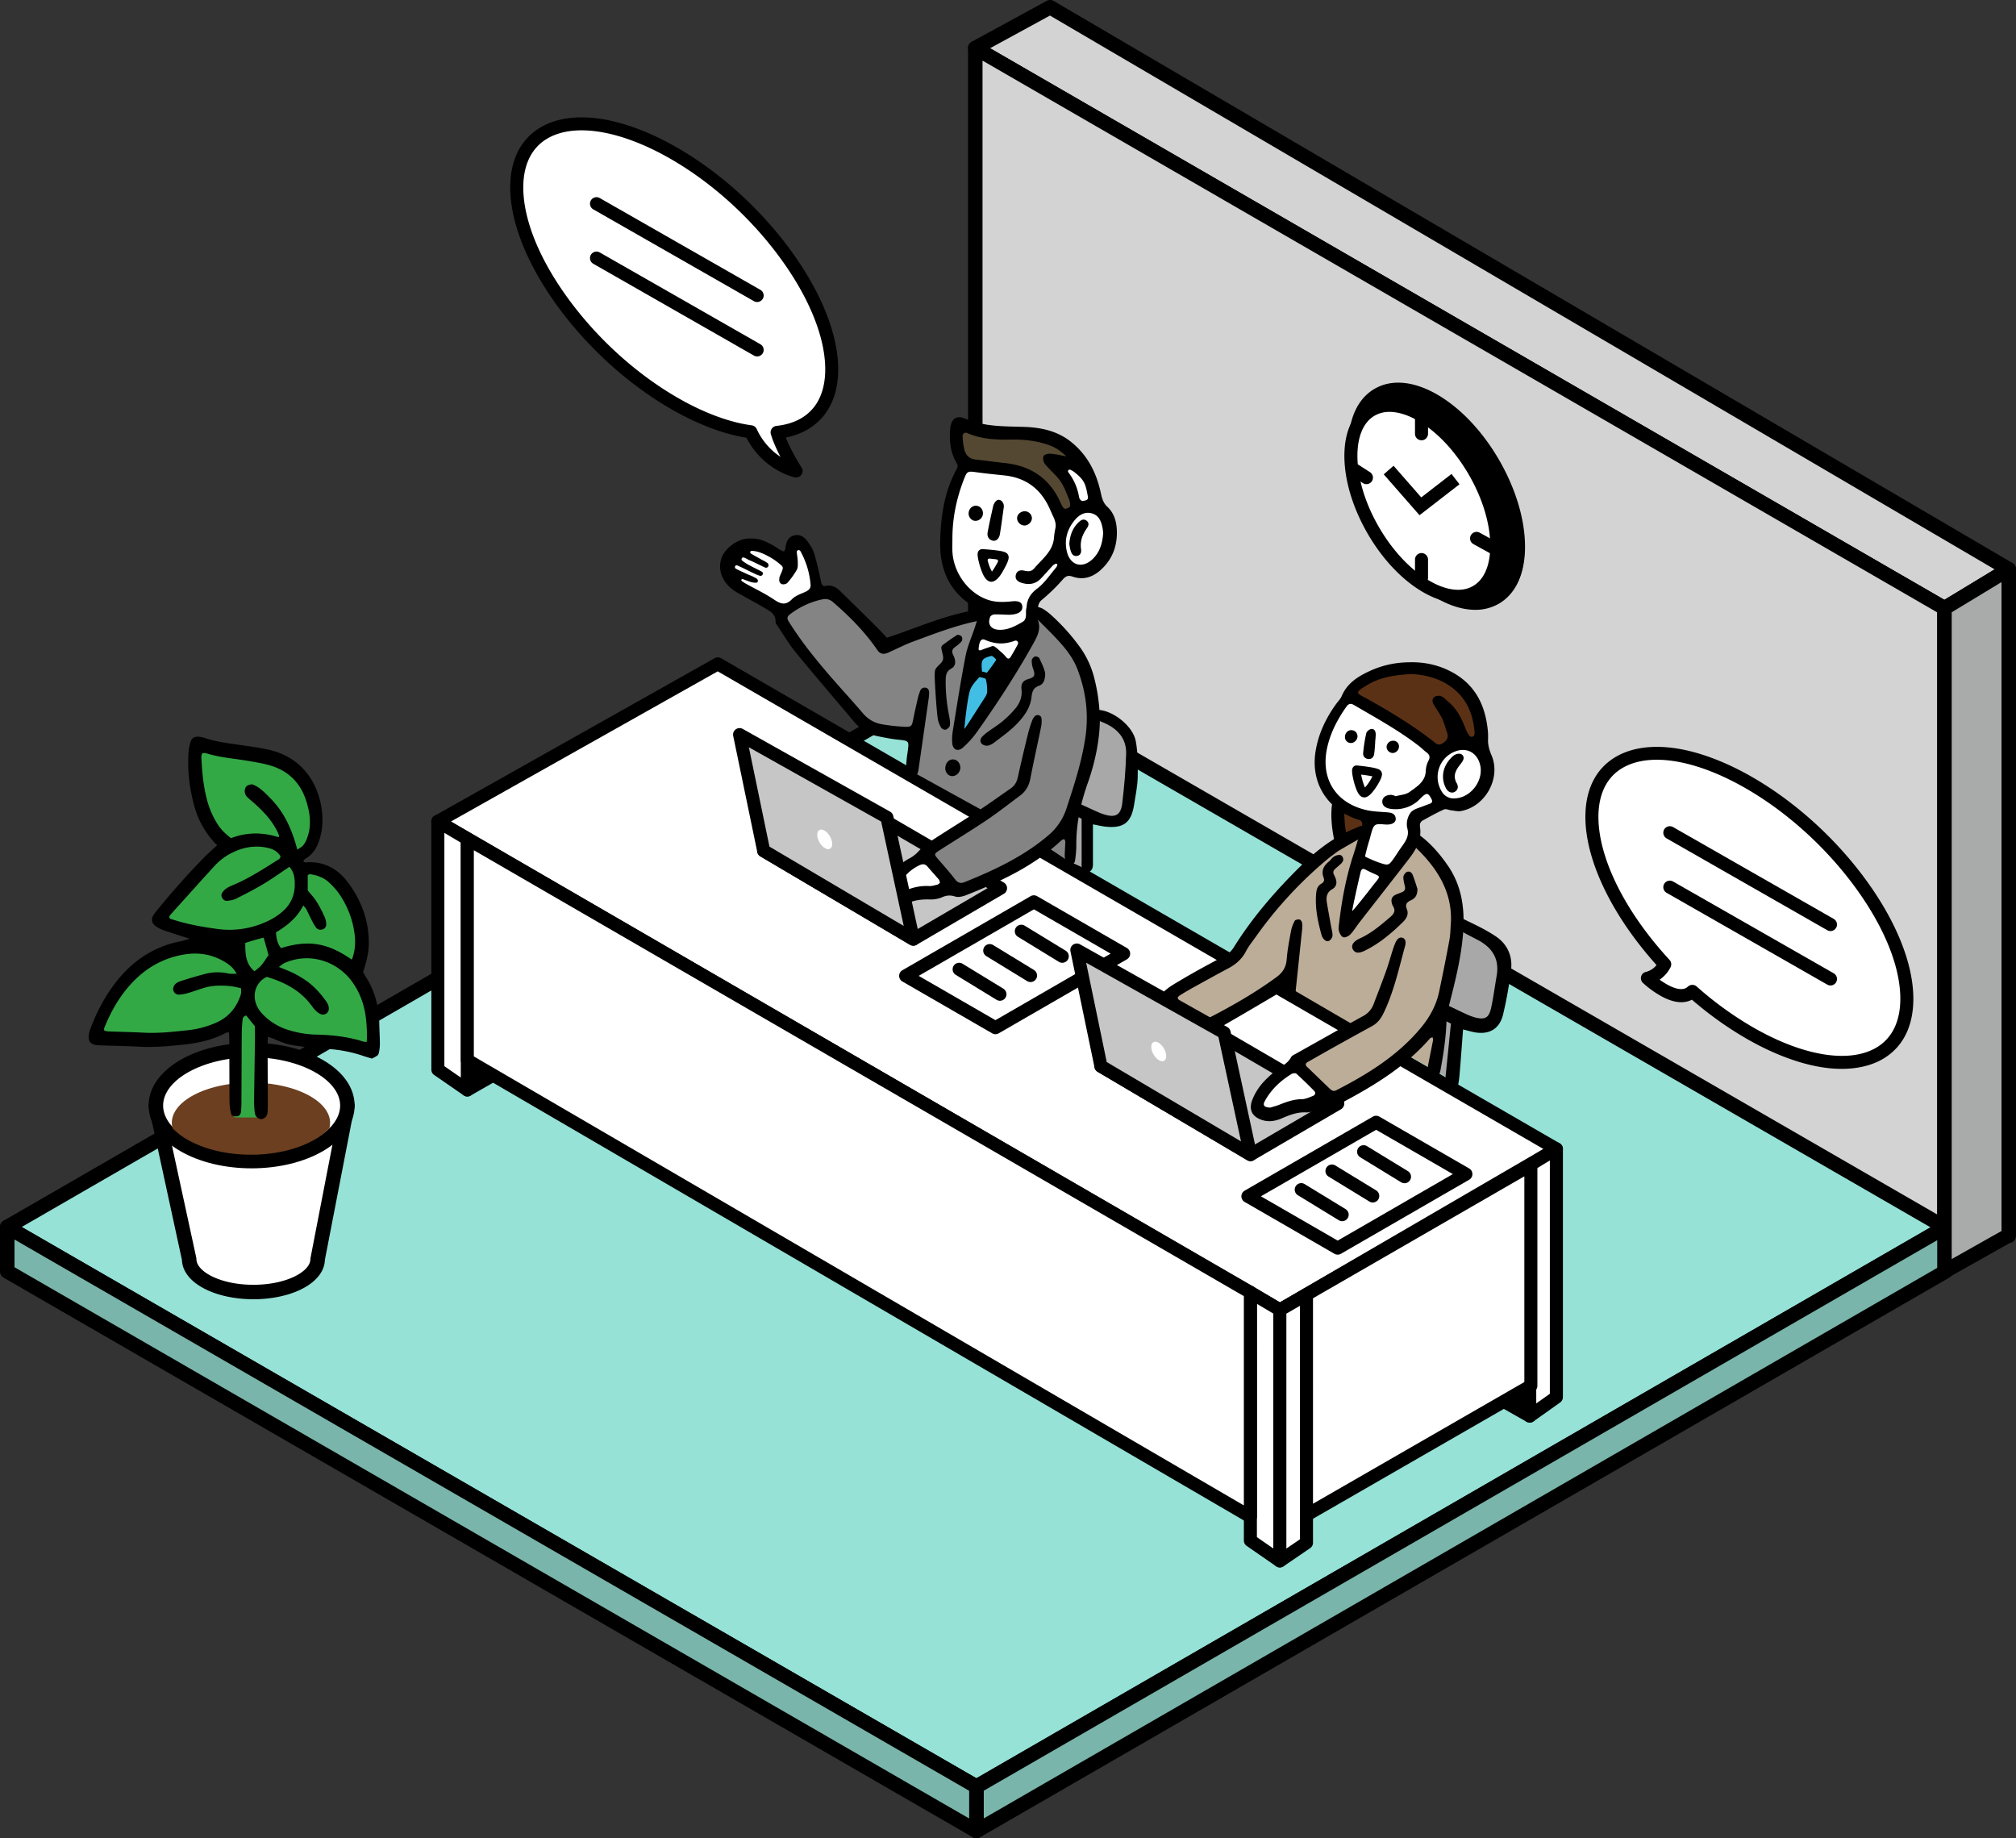 <svg xmlns="http://www.w3.org/2000/svg" viewBox="0 0 2784.47 2538.68"><rect x="0" y="0" width="2784.47" height="2538.68" fill="#333333" stroke="none"/><defs><style>.cls-1{fill:#96e2d7;}.cls-2{fill:#79b5ab;}.cls-3{fill:#fff;}.cls-4{fill:#6b3f20;}.cls-5{fill:#33a945;}.cls-6{fill:#d3d3d3;}.cls-7{fill:#a9aaaa;}.cls-8{fill:#c6c6c6;}.cls-9{fill:#a8a8a8;}.cls-10{fill:#5b3115;}.cls-11{fill:#bcad99;}.cls-12{fill:#848484;}.cls-13{fill:#544832;}.cls-14{fill:#42bee5;}</style></defs><g id="レイヤー_2" data-name="レイヤー 2"><g id="_2" data-name="2"><g id="地面"><polygon class="cls-1" points="1348.61 2467.34 10 1694.49 1348.59 921.65 2687.2 1694.5 1348.61 2467.34"/><path d="M1348.61,2477.34a10,10,0,0,1-5-1.34L5,1703.15a10,10,0,0,1,0-17.32L1343.59,913a10,10,0,0,1,10,0L2692.2,1685.84a10,10,0,0,1,0,17.32L1353.61,2476A10,10,0,0,1,1348.61,2477.34ZM30,1694.49l1318.61,761.3L2667.2,1694.5,1348.59,933.2Z"/><polygon class="cls-2" points="2687.2 1755.84 1348.61 2528.68 1348.61 2467.34 2687.2 1694.5 2687.2 1755.84"/><path d="M1348.61,2538.68a10,10,0,0,1-10-10v-61.34a10,10,0,0,1,5-8.66L2682.2,1685.84a10,10,0,0,1,15,8.66v61.34a10,10,0,0,1-5,8.66L1353.61,2537.34A10,10,0,0,1,1348.61,2538.68Zm10-65.57v38.25L2677.2,1750.07v-38.25ZM2687.2,1755.84h0Z"/><polygon class="cls-2" points="1348.61 2528.68 10.02 1755.84 10.02 1694.5 1348.61 2467.34 1348.61 2528.68"/><path d="M1348.61,2538.68a10,10,0,0,1-5-1.34L5,1764.5a10,10,0,0,1-5-8.66V1694.5a10,10,0,0,1,15-8.66l1338.59,772.84a10,10,0,0,1,5,8.66v61.34a10,10,0,0,1-10,10ZM20,1750.07l1318.59,761.29v-38.25L20,1711.82Z"/></g><g id="観葉植物"><path class="cls-3" d="M215.29,1526.81l46,212.08c0,25.07,39.72,45.39,88.72,45.39s88.72-20.32,88.72-45.39l41.08-212.08Z"/><path d="M350,1794.28c-25.25,0-49.15-5.11-67.29-14.39-19.78-10.12-30.88-24.23-31.41-39.83l-45.8-211.13a10,10,0,0,1,9.78-12.12H479.81a10,10,0,0,1,9.82,11.9l-40.91,211.22c-.47,15.66-11.59,29.82-31.42,40C399.16,1789.17,375.26,1794.28,350,1794.28ZM227.69,1536.81l43.37,200a10.12,10.12,0,0,1,.23,2.12c0,16.74,32.33,35.39,78.72,35.39s78.72-18.65,78.72-35.39a10.2,10.2,0,0,1,.19-1.9l38.77-200.18Z"/><ellipse class="cls-3" cx="347.55" cy="1526.81" rx="132.26" ry="76.7"/><path d="M347.55,1613.5c-37.06,0-72.06-8.46-98.54-23.81-28.2-16.35-43.72-38.68-43.72-62.88s15.52-46.54,43.72-62.89c26.48-15.35,61.48-23.81,98.54-23.81s72.06,8.46,98.54,23.81c28.19,16.35,43.72,38.68,43.72,62.89s-15.53,46.53-43.72,62.88C419.61,1605,384.61,1613.5,347.55,1613.5Zm0-153.39c-66.27,0-122.26,30.54-122.26,66.7s56,66.69,122.26,66.69,122.26-30.54,122.26-66.69S413.82,1460.11,347.55,1460.11Z"/><path class="cls-4" d="M346.59,1495.12c-60.35,0-109.27,24.88-109.27,55.57a29.06,29.06,0,0,0,1,7.42,89.26,89.26,0,0,0,20.23,15.57c23.36,13.55,54.64,21,88.07,21s64.7-7.46,88.06-21a89.26,89.26,0,0,0,20.23-15.57,29.07,29.07,0,0,0,1-7.42C455.86,1520,406.93,1495.12,346.59,1495.12Z"/><path class="cls-5" d="M410.62,1186.37c21.13-12.91,32.61-63,22.3-91.56s-47-41.09-89.22-52.83-69.26-16.43-69.26-16.43-8.22,65.74,3.52,91.56,32.87,51.65,32.87,51.65l-91.56,99.79,69.26,29.34s-62.22,7-92.74,35.22-48.13,61.05-59.87,97.44c75.13,11.74,142,0,142,0l45.79-22.31v135H359v-135s29.35,29.35,47,29.35,36.39-2.35,55.17,1.17S513.92,1454,513.92,1454s2.15-54.36-12.91-91.56-9.39-22.3-9.39-22.3,8.21-15.27,8.21-31.7-3.52-75.13-32.87-92.74-61-20-61-20Z"/><path d="M262,1296.45c-12.79-4.13-24.78-7.81-36.62-12a40.49,40.49,0,0,1-11-6c-5.07-3.85-5.71-9.36-2.28-14.9a56.44,56.44,0,0,1,4.18-5.59q30.78-38.11,65-73.16c5.84-6,12.15-11.46,18.57-17.48a119.58,119.58,0,0,1-23-31.82c-6.79-13.51-10.32-27.93-13.13-42.57a217.15,217.15,0,0,1-3.42-52.9,67.08,67.08,0,0,1,2.7-15c1.68-5.74,5.63-8.1,11.78-7.57a41.38,41.38,0,0,1,9.48,2.11c15.12,5.08,30.87,6.81,46.52,9.13,12.43,1.84,24.91,3.46,37.21,6,21.59,4.43,40.49,14.13,54.6,31.48a91.9,91.9,0,0,1,12.63,20,111.39,111.39,0,0,1,10.07,50.25,88.91,88.91,0,0,1-4.11,23.32c-3.44,11-9.14,20.36-19.54,26.24-1.09.62-1.82,1.89-2.7,2.82,1.43,3.12,4,2.13,6,2,23.48-1,41.71,9.4,55.31,27.42,19,25.19,29.5,53.69,29.13,85.71-.11,9-1.94,17.57-4.15,26.15-1,4-2.38,8-3.72,12.44,1.06,1.86,2.1,3.91,3.34,5.83,12.78,19.73,18.49,41.51,19,64.84.19,9.32.73,18.62.84,27.94a59.17,59.17,0,0,1-1.05,11.09c-.91,5.11-1.25,5.25-9.89,9.71-3.77-1.14-8.22-2.36-12.59-3.86-17.76-6.09-36-9-54.78-9.87-13.44-.6-26.84-2.59-40.2-4.45-9.73-1.35-18.88-4.94-27.81-9-2.42-1.12-5-1.86-8.31-3-.18,4.55-.47,8.21-.46,11.88.07,26.57.22,53.15.3,79.72,0,4.19,0,8.4-.35,12.57-.43,5.18-3.17,8.61-8.56,9.67-5.35-.59-8.4-3.79-9.06-9a112,112,0,0,1-1-15.3c.3-27.5.8-55,1.18-82.5.1-7,0-14,0-21.45l-11.86-14.8c-3.61.37-4.89,3.1-5.18,5.72a190,190,0,0,0-1.17,19.52c-.22,31.7-.27,63.4-.45,95.1a122.23,122.23,0,0,1-.65,12.55c-.32,2.93-2,5.63-4.93,6.16-2.42.44-5.12-.57-7.74-.94-2.9-8.25-3.16-16.14-3.19-24-.1-25.64-.13-51.28-.24-76.92,0-4.59-.27-9.18-.42-13.68-1.53-.12-2.54-.52-3.16-.19-17.95,9.61-37.35,14.31-57.38,16.51-20.84,2.29-41.71,4.25-62.76,3.15-17.68-.92-35.38-1.22-53.08-1.8-1.86-.06-3.73-.1-5.58-.29-9.55-1-13-5.41-11.53-15.07a39.7,39.7,0,0,1,2.21-8c9.51-25,21.94-48.37,39.15-69,22.58-27,50.75-44.85,85.64-51.5C253.72,1299,257.54,1297.69,262,1296.45Zm-22.92,69.85c.35-6.65,5.14-9.66,10.58-11.41,11.05-3.57,22.19-6.91,33.43-9.81a68.5,68.5,0,0,1,31.84-.76c3.51.76,7.25.43,11.87.64-3.82-8-9.68-12.43-16-16.32-18.36-11.23-38.11-14-59.11-10-26,4.88-48,17.08-66.54,35.79s-31.59,41.31-41.35,65.75c-.29.72.14,1.72.3,3.2a30.22,30.22,0,0,0,5.06,1c16.75.64,33.51.94,50.25,1.8,20.1,1,40-1.26,59.87-3.41a129.53,129.53,0,0,0,40.26-10.89c16.66-7.65,27.21-20.72,32.9-37.84.95-2.85.44-6.19.59-9.08-13.83-4.42-35.8-5.1-49-1.35-8,2.3-15.88,5.31-23.9,7.68a56.32,56.32,0,0,1-12.25,2.29C243.09,1373.86,240,1371.27,239.06,1366.3Zm171.57-192.91c3.5-2.4,5.58-3.39,7.1-4.94,4-4.09,6-9.3,7.65-14.7,4.92-16.31,2.51-32.14-2.58-48-8.21-25.56-25.36-41.79-50.93-49-8.91-2.52-18.14-4-27.28-5.61-20.12-3.56-40.65-4.79-60.3-11-1.54-.49-3.41.12-5.15.23-.47,2-1.11,3.31-1.05,4.62.88,20.48,2.72,40.84,8.1,60.72a118.09,118.09,0,0,0,14.64,33c4.83,7.53,11.2,13.41,18.19,18.81,22.11-8.5,43.91-8.19,65.65-1.36.39-.67.86-1.11.78-1.41a22.86,22.86,0,0,0-1.26-3.91c-7.43-16.5-19.44-29.38-32.73-41.23-3.12-2.79-6.39-5.42-9.43-8.29-3.26-3.07-4.77-6.91-3.72-11.38,1.14-4.88,4.86-6.42,10-6.79,10.41,3.76,18,12.06,25.8,20C392.9,1122.29,403.41,1145.9,410.63,1173.39Zm-10.91,23.7c-12.46,8.3-23.81,16.51-35.8,23.67-12.37,7.39-25.25,14-38.14,20.44-3.6,1.81-8,2.44-12.06,2.85-3.57.36-6.1-2-7.44-5.28-1.19-3,.09-5.46,1.9-7.71,3.65-4.55,8.88-6.76,14-8.91,21.62-9.06,41.15-21.78,60.86-34.21,1.83-1.16,4.27-2.06,4.21-5.61-3.55-5.91-9.18-9.41-16.32-11.14-16.05-3.89-31.46-2-46.41,4.62a83.4,83.4,0,0,0-28.3,20.13c-20.12,22-40,44.24-60,66.43-1.47,1.63-3.25,3.42-1.58,6.23,21.08,7.27,43.1,11.28,65.2,14.26a122.15,122.15,0,0,0,69.54-10.64,86.09,86.09,0,0,0,22.1-14.52,47.08,47.08,0,0,0,15.57-34.76C407.24,1214.29,406.8,1205.19,399.72,1197.09Zm-31.21,152c-17.2,7.8-22.91,30.2-8.83,48a70.86,70.86,0,0,0,9.82,9.85A83.51,83.51,0,0,0,400.18,1423a137.12,137.12,0,0,0,35.71,5.8c22.42.45,44.55,2.83,66,9.64a26.54,26.54,0,0,0,4.56.49c.79-8.67.25-17-.31-25.26-1.44-21.28-7.39-41-20.26-58.51-19.39-26.32-56.33-40.83-92.16-25.55-2.77,1.18-5.11,3.38-8.57,5.73,4.66,1.92,8.06,3.34,11.48,4.72A134,134,0,0,1,422.39,1354c11.29,7.77,20.2,17.81,28.12,28.85,2.23,3.11,3.72,6.4,3.63,10.32a8,8,0,0,1-10.69,7.53,18,18,0,0,1-5.87-3.57,47.28,47.28,0,0,1-6.47-7.3C415.46,1367.85,393,1356.49,368.51,1349.07Zm50.35-98.68c-8.63,17.18-22.39,28-37.68,37.2.43,8,1.69,15,6.9,21.78,16.63-5.2,33.43-8,50.81-5.17s32.31,11,47.05,21.06c5.6-14.34,5.32-28.43,2.74-42.08a125.7,125.7,0,0,0-21-49.83,98.69,98.69,0,0,0-13-14.45c-6.23-5.85-13.93-9.24-22.29-10.9-2.63-.52-5.54-1.37-7.38.79v20.86c1.59,1.94,2.68,3.44,3.94,4.79,8.72,9.34,14.23,20.65,19.5,32.07a28.94,28.94,0,0,1,2.13,9.39,7.19,7.19,0,0,1-4.95,7.59c-3.37.92-6.73.56-8.92-2.29a62.86,62.86,0,0,1-5.74-9.49c-2.78-5.37-5.25-10.9-8-16.27C422.14,1253.91,420.75,1252.69,418.86,1250.39Zm-48,68.59-6.72-24.11c-8.66,2.17-16.93,4.57-25.35,7.33,0,14.6,0,28.45,12.7,39.16,3.36-2.89,6.85-5.23,9.45-8.32C364.53,1328.81,367.41,1324,370.89,1319Z"/></g><g id="壁"><polygon class="cls-6" points="2685.67 839.95 1347.06 66.35 1450.39 10 2774.47 786.12 2685.67 839.95"/><path d="M2685.67,850a10.05,10.05,0,0,1-5-1.34L1342.06,75a10,10,0,0,1,.21-17.44L1445.6,1.22a10,10,0,0,1,9.84.15L2779.52,777.49a10,10,0,0,1,.13,17.18l-88.79,53.83A10.08,10.08,0,0,1,2685.67,850ZM1367.49,66.6,2685.55,828.33l69.39-42.07L1450.21,21.49Z"/><polyline class="cls-6" points="1347.06 66.35 2685.67 839.95 2685.67 1694.56 1347.06 921.71 1347.06 66.35"/><path d="M2685.67,1704.56a10.05,10.05,0,0,1-5-1.34L1342.06,930.37a10,10,0,0,1-5-8.66V66.35a10,10,0,0,1,15-8.66l1338.61,773.6a10,10,0,0,1,5,8.66v854.61a10,10,0,0,1-10,10ZM1357.06,915.94l1318.61,761.29V845.72l-1318.61-762Z"/><polygon class="cls-7" points="2772.99 1706.69 2685.67 1755.9 2685.67 839.95 2774.47 786.12 2774.47 1706.69 2772.99 1706.69"/><path d="M2685.67,1765.9a10,10,0,0,1-10-10V840a10,10,0,0,1,4.82-8.55l88.79-53.83a10,10,0,0,1,15.19,8.55v920.57a10,10,0,0,1-8.7,9.92l-85.19,48A10,10,0,0,1,2685.67,1765.9Zm10-920.32v893.21l68.8-38.77V803.87Z"/></g><g id="時計"><ellipse cx="1984.38" cy="685.33" rx="90.67" ry="162.41" transform="matrix(0.87, -0.5, 0.5, 0.87, -76.81, 1084.01)"/><path d="M2037.53,842.19c-17.22,0-36.24-5.91-55.86-17.62-31.47-18.78-61.16-50.53-83.6-89.41s-35.1-80.47-35.63-117.11c-.56-38.53,12.31-67.36,36.23-81.17s55.33-10.55,88.42,9.2c31.47,18.78,61.16,50.53,83.6,89.41s35.1,80.47,35.63,117.11c.56,38.53-12.31,67.36-36.23,81.18A64.31,64.31,0,0,1,2037.53,842.19ZM1931.3,546.47a46.57,46.57,0,0,0-23.63,6c-18,10.4-27.69,33.6-27.23,65.32.48,33.62,12.28,72.11,33.22,108.37s48.36,65.72,77.23,83c27.25,16.26,52.17,19.48,70.2,9.08s27.69-33.61,27.23-65.33c-.48-33.62-12.28-72.1-33.22-108.37s-48.36-65.72-77.23-83C1961.11,551.54,1945.23,546.47,1931.3,546.47Z"/><ellipse class="cls-3" cx="1966.57" cy="691.67" rx="80.86" ry="144.85" transform="translate(-82.37 1075.95) rotate(-30)"/><path d="M2014,832.55c-15.54,0-32.67-5.32-50.33-15.86-28.2-16.83-54.8-45.27-74.9-80.09s-31.43-72.07-31.91-104.91c-.5-34.74,11.15-60.75,32.81-73.25s50-9.59,79.84,8.22c28.2,16.83,54.8,45.27,74.9,80.08s31.43,72.08,31.91,104.92c.5,34.73-11.15,60.75-32.8,73.25A58.24,58.24,0,0,1,2014,832.55Zm-94.75-263.74a40.53,40.53,0,0,0-20.58,5.22c-15.76,9.09-24.21,29.48-23.81,57.4.43,29.82,10.91,64,29.5,96.17s42.93,58.35,68.54,73.63c24,14.32,45.86,17.19,61.62,8.09s24.2-29.48,23.8-57.4c-.43-29.82-10.91-64-29.5-96.18s-42.93-58.34-68.54-73.63C1945.47,573.29,1931.48,568.81,1919.23,568.81Z"/><path d="M1963.37,608.05a9,9,0,0,1-9-9V574a9,9,0,0,1,18,0v25A9,9,0,0,1,1963.37,608.05Z"/><path d="M1963.37,806.84a9,9,0,0,1-9-9V772.79a9,9,0,0,1,18,0v25.05A9,9,0,0,1,1963.37,806.84Z"/><path d="M2061.35,764.64a9,9,0,0,1-4.34-1.13l-21.93-12.09a9,9,0,0,1,8.7-15.76l21.93,12.09a9,9,0,0,1-4.36,16.89Z"/><path d="M1887.29,668.62a9.06,9.06,0,0,1-4.86-1.43l-16.28-10.48a9,9,0,1,1,9.74-15.14l16.28,10.48a9,9,0,0,1-4.88,16.57Z"/><polygon points="1960.61 711.53 1911.2 655.07 1924.75 643.22 1962.99 686.92 2004.81 654.55 2015.83 668.78 1960.61 711.53"/></g><g id="机"><polygon class="cls-3" points="604.76 1134.36 991.37 916.79 2149.63 1586.71 1767.71 1808.97 604.76 1134.36"/><path d="M1767.71,1818a9,9,0,0,1-4.51-1.22l-1163-674.61a9,9,0,0,1,.1-15.62L987,909a9,9,0,0,1,8.92,0l1158.26,669.92a9,9,0,0,1,0,15.57l-381.91,222.26A9,9,0,0,1,1767.71,1818ZM622.9,1134.48l1144.81,664.08,364-211.83L991.3,927.15Z"/><polygon points="645.45 1505.27 682.24 1484.18 682.24 1437.23 644.67 1451.32 645.45 1505.27"/><path d="M645.45,1514.27a9,9,0,0,1-9-8.87l-.78-54a9,9,0,0,1,5.84-8.56l37.57-14.09a9,9,0,0,1,12.16,8.43v47a9,9,0,0,1-4.53,7.81l-36.78,21.09A9,9,0,0,1,645.45,1514.27Zm8.31-56.75.47,32.35,19-10.9v-28.75Z"/><polygon points="2112.84 1955.62 2072.15 1932.62 2072.15 1880.97 2114.41 1883.32 2112.84 1955.62"/><path d="M2112.84,1964.62a9,9,0,0,1-4.42-1.16l-40.7-23a9,9,0,0,1-4.57-7.84V1881a9,9,0,0,1,9.5-9l42.26,2.35a9,9,0,0,1,8.5,9.18l-1.57,72.3a9,9,0,0,1-9,8.81Zm-31.69-37.25,23,13,1-48.56-24.07-1.34Z"/><polygon class="cls-3" points="1727.02 2127.53 1727.02 1784.75 1767.71 1808.97 1767.71 2155.66 1727.02 2127.53"/><path d="M1767.72,2164.66a9,9,0,0,1-5.12-1.59l-40.7-28.13a9,9,0,0,1-3.88-7.41V1784.75a9,9,0,0,1,13.6-7.74l40.7,24.22a9,9,0,0,1,4.39,7.74v346.69a9,9,0,0,1-9,9Zm-31.7-41.85,22.69,15.69V1814.09L1736,1800.58Z"/><polygon class="cls-3" points="1767.71 1808.97 1767.71 2155.66 1804.5 2130.53 1804.5 1787.75 1767.71 1808.97"/><path d="M1767.71,2164.66a9,9,0,0,1-9-9V1809a9,9,0,0,1,4.51-7.8L1800,1780a9,9,0,0,1,13.5,7.8v342.78a9,9,0,0,1-3.93,7.43l-36.78,25.13A8.93,8.93,0,0,1,1767.71,2164.66Zm9-350.49v324.44l18.79-12.83V1803.33Z"/><polygon class="cls-3" points="2112.84 1608.92 2112.84 1955.62 2149.63 1929.49 2149.63 1586.71 2112.84 1608.92"/><path d="M2112.84,1964.62a9,9,0,0,1-9-9v-346.7a9,9,0,0,1,4.35-7.7L2145,1579a9,9,0,0,1,13.66,7.71v342.78a9,9,0,0,1-3.79,7.34L2118.06,1963A9,9,0,0,1,2112.84,1964.62Zm9-350.62v324.19l18.79-13.35V1602.66Z"/><polygon class="cls-3" points="604.76 1477.14 604.76 1134.36 645.45 1158.58 645.45 1505.27 604.76 1477.14"/><path d="M645.45,1514.27a9,9,0,0,1-5.11-1.59l-40.7-28.13a9,9,0,0,1-3.88-7.41V1134.36a9,9,0,0,1,13.6-7.73l40.7,24.21a9,9,0,0,1,4.39,7.74v346.69a9,9,0,0,1-9,9Zm-31.69-41.85,22.69,15.69V1163.69l-22.69-13.5Z"/><polygon class="cls-3" points="1804.5 1787.75 1804.5 2092.27 2114.41 1913.84 2114.41 1608.92 1804.5 1787.75"/><path d="M1804.5,2101.27a9,9,0,0,1-9-9V1787.75a9,9,0,0,1,4.5-7.79l309.91-178.83a9,9,0,0,1,13.5,7.79v304.92a9,9,0,0,1-4.51,7.8L1809,2100.07A9,9,0,0,1,1804.5,2101.27Zm9-308.32V2076.7l291.91-168.07V1624.51Z"/><polygon class="cls-3" points="645.45 1158.58 645.45 1464.1 1727.02 2094.62 1727.02 1784.75 645.45 1158.58"/><path d="M1727,2103.62a9,9,0,0,1-4.53-1.22L640.92,1471.87a9,9,0,0,1-4.47-7.77V1158.58a9,9,0,0,1,13.51-7.79L1731.53,1777a9,9,0,0,1,4.49,7.79v309.87a9,9,0,0,1-9,9ZM654.45,1458.93,1718,2079v-289L654.45,1174.19Z"/></g><g id="書類"><polygon class="cls-3" points="1847.59 1723.7 1723.63 1652.13 1900.71 1549.89 2024.67 1621.46 1847.59 1723.7"/><path d="M1847.59,1732.7a8.91,8.91,0,0,1-4.5-1.21l-124-71.57a9,9,0,0,1,0-15.58l177.08-102.24a9,9,0,0,1,9,0l124,71.56a9,9,0,0,1,0,15.59l-177.08,102.24A9,9,0,0,1,1847.59,1732.7Zm-106-80.57,106,61.17,159.08-91.84-106-61.18Z"/><line class="cls-3" x1="1797.45" y1="1643.05" x2="1853.8" y2="1677.49"/><path d="M1853.79,1686.49a9,9,0,0,1-4.68-1.32l-56.35-34.44a9,9,0,1,1,9.39-15.35l56.34,34.43a9,9,0,0,1-4.7,16.68Z"/><line class="cls-3" x1="1839.71" y1="1617.23" x2="1896.06" y2="1651.66"/><path d="M1896.05,1660.66a8.88,8.88,0,0,1-4.68-1.32L1835,1624.91a9,9,0,1,1,9.39-15.36l56.35,34.43a9,9,0,0,1-4.71,16.68Z"/><line class="cls-3" x1="1883.54" y1="1590.62" x2="1939.89" y2="1625.05"/><path d="M1939.88,1634.06a9,9,0,0,1-4.69-1.33l-56.34-34.43a9,9,0,1,1,9.38-15.36l56.35,34.44a9,9,0,0,1-4.7,16.68Z"/></g><g id="書類-2" data-name="書類"><polygon class="cls-3" points="1374.89 1419.26 1250.93 1347.69 1428.02 1245.46 1551.97 1317.02 1374.89 1419.26"/><path d="M1374.89,1428.26a9,9,0,0,1-4.5-1.2l-124-71.57a9,9,0,0,1,0-15.59l177.08-102.24a9,9,0,0,1,9,0l124,71.57a9,9,0,0,1,0,15.59l-177.08,102.24A9,9,0,0,1,1374.89,1428.26Zm-106-80.57,106,61.18L1534,1317l-106-61.17Z"/><line class="cls-3" x1="1324.76" y1="1338.62" x2="1381.11" y2="1373.05"/><path d="M1381.1,1382.06a9,9,0,0,1-4.69-1.33l-56.35-34.43a9,9,0,0,1,9.39-15.36l56.35,34.44a9,9,0,0,1-4.7,16.68Z"/><line class="cls-3" x1="1367.02" y1="1312.79" x2="1423.37" y2="1347.23"/><path d="M1423.36,1356.23a9,9,0,0,1-4.69-1.32l-56.35-34.44a9,9,0,0,1,9.39-15.36l56.35,34.44a9,9,0,0,1-4.7,16.68Z"/><line class="cls-3" x1="1410.84" y1="1286.19" x2="1467.19" y2="1320.62"/><path d="M1467.18,1329.62a8.88,8.88,0,0,1-4.68-1.32l-56.35-34.44a9,9,0,1,1,9.39-15.35l56.35,34.43a9,9,0,0,1-4.71,16.68Z"/></g><g id="PC"><polygon class="cls-8" points="1381.9 1226.6 1261.38 1297.04 1054.77 1174.95 1172.16 1104.52 1381.9 1226.6"/><path d="M1261.38,1306a9,9,0,0,1-4.58-1.25L1050.19,1182.7a9,9,0,0,1,0-15.47l117.39-70.43a9,9,0,0,1,9.16-.06l209.74,122.08a9,9,0,0,1,0,15.55l-120.52,70.44A9,9,0,0,1,1261.38,1306Zm-189-131.15,189,111.71,102.64-60L1172.23,1115Z"/></g><g id="PC-2" data-name="PC"><polygon class="cls-8" points="1847.74 1524.1 1727.21 1594.53 1520.61 1472.45 1638 1402.01 1847.74 1524.1"/><path d="M1727.21,1603.53a8.91,8.91,0,0,1-4.57-1.25L1516,1480.19a9,9,0,0,1-.06-15.46l117.4-70.44a9,9,0,0,1,9.15-.06l209.74,122.09a9,9,0,0,1,0,15.55l-120.52,70.43A9,9,0,0,1,1727.21,1603.53Zm-189-131.14,189,111.7,102.63-60-191.8-111.65Z"/></g><g id="女性"><path class="cls-9" d="M2012.07,1276.09s54.79,21.91,63.39,38.35-2.34,91.56-14.86,99.39-73.57-14.09-73.57-14.09Z"/><path class="cls-9" d="M1980.19,1477.53l9.85-71.08a13.79,13.79,0,0,1,15-5.93c10.17,2.35,9.39,20.35,9.39,20.35l-7.62,71.53Z"/><path d="M2020.77,1421.7c-1.73,22.58-3.22,43.34-5,64.07a133.6,133.6,0,0,1-2.89,17.65c-1.12,5-4.68,7.66-9.84,7.19-5.32-.48-7.93-4.1-7.91-9.13,0-4.44.88-8.88,1.33-13.33,2.51-24.67,5-49.34,7.55-74.54-5.84-2.88-8.83-4.34-14-7.16-8-4.37-10.61-9.68-8.08-15.29,2.6-5.77,8-6.93,16.68-3.1,9.08,4,15.6,7.52,24.66,11.6a87.43,87.43,0,0,0,13.86,5.41c14,3.61,19.38.72,22.45-13.41,3.15-14.55,5-29.36,7.59-44,4.07-23.5-6.19-39.24-26.52-49.79-10.58-5.49-17.17-8.94-27.62-14.67-5-2.75-12.71-4.71-9-12.48,3.34-7,10.85-4.77,15.9-2.25,16.85,8.39,30.18,14.16,45.82,24.51,16,10.59,23.68,27.24,21.29,46.5a552,552,0,0,1-11,61.5c-4.85,20.12-19.1,28.22-39.37,24.64C2031.88,1424.73,2027.18,1423.28,2020.77,1421.7Z"/><path class="cls-10" d="M1854.77,1095.57c-16.63,22,.21,91.25,13.56,106.7a11.81,11.81,0,0,0,2.61,2.34c13.57,8.35,24.52-88.17,24.52-88.17Z"/><path d="M1872.62,1214.13a12.15,12.15,0,0,1-6.39-1.85,20.36,20.36,0,0,1-4.71-4.12c-9.1-10.54-16.64-35.34-20.08-55.25-2.87-16.6-5.89-46.84,6.15-62.77a9,9,0,0,1,11.29-2.58l40.69,20.87a9,9,0,0,1,4.84,9c-.1.86-2.42,21.15-6.28,42.55-7.87,43.55-14.56,50.13-20.21,52.88A12.12,12.12,0,0,1,1872.62,1214.13Zm3.13-17.12h0Zm-16.93-89.25c-2.73,9.42-2.67,24.57.36,42.09s8.31,33.21,12.8,41.65c2.14-5.69,5.29-16.67,8.94-37.57,2.26-12.89,3.94-25.25,4.85-32.35Z"/><path class="cls-3" d="M1615.29,1384.09s-50.09,30.52-34.43,49.3,62.6-11.73,62.6-11.73Z"/><path class="cls-3" d="M1789,1473.31c-11.74-.79-58.7,44.61-48.52,57.13s36-2.35,43.82-2.35,46.18-12.52,46.18-12.52Z"/><path class="cls-11" d="M2012.07,1240.09c-10.17-26.61-59.47-79.83-59.47-79.83s-76.7,118.18-89.22,113.48,17.22-123.65,17.22-123.65-53.22,22.7-101,72.78-65.74,88.44-74.35,96.26-90,52.44-90,52.44,32.09,51.65,39.13,52.43,126-69.65,126-69.65l9.13,14.5,81.08,47.25s-80.82,40.77-80.82,49.38,49.31,54,54,53.22c4.49-.75,79.57-46.43,99.31-62.14l37.07,21,5.24-72.58c4.59-7.69,8.07-15,9.43-20.86C1999.55,1363.74,2022.25,1266.7,2012.07,1240.09Z"/><path d="M2004,1274c1.8-39.93-16.44-70.89-43.17-98.17a127.16,127.16,0,0,1-10.13-10.92c-2.6-3.36-3.28-7.39.17-10.83s7.33-2.58,10.78,0c15.24,11.53,27.49,25.9,38.24,41.53,19.61,28.53,23.53,60.71,20.82,94.19-2.78,34.35-11.39,67.58-19.87,100.83-1.34,5.24-2.71,10.63-2.84,16-.55,24-4,47.54-8.38,71a34,34,0,0,1-4.09,10.94,6.8,6.8,0,0,1-9.18,2.62c-2.3-1.23-4.87-4.13-5.14-6.52-.47-4.32.41-8.86,1.22-13.22,2.19-11.72,4.68-23.39,6.91-35.11.23-1.22-.53-2.64-.84-4-1.26.68-2.87,1.07-3.75,2.08-32.67,37.37-73.88,63.11-117.07,86.17-3,1.63-6.5,3.92-9.6,3.69-12.5-.92-22.9,4.39-33.52,9.6a21.26,21.26,0,0,1-10.07,2.38c-12.4-.75-23.34,3.56-34.38,8.3-9.35,4-19.09,5.42-29,1.47-11.49-4.56-15.92-13-12.23-24.86a65.83,65.83,0,0,1,6.26-13.43c6.87-11.8,16.81-20.89,27.26-29.37,7.2-5.85,16.21-9.46,20.86-18.43,1.2-2.32,4.64-3.6,7.23-5.06,15.13-8.56,30.31-17,45.48-25.54,15.6-8.74,31.13-17.62,46.84-26.17a30.59,30.59,0,0,0,14.38-16.46c5.89-15.28,11.8-30.56,17.33-46,3.35-9.35,6-19,9-28.43a99.7,99.7,0,0,1,3.57-9.8c2.71-6.17,5.79-8.45,9.63-7.51s5.77,5,4,11.32c-8.68,31.6-15.57,63.79-30.1,93.53-3.6,7.35-8.36,13.37-15.7,17.37q-27.48,15-54.79,30.27c-11.28,6.28-22.47,12.73-33.71,19.08-3.38,1.91-3.94,4.12-1,6.93q15.6,15,31.16,30c2.7,2.62,5.31,4.15,9.2,2.15,43.16-22.17,84.06-47.41,115.81-85.08,12.69-15,22.15-31.86,26.19-51.29,5-23.82,9.81-47.68,14.23-71.61C2003.38,1290,2003.32,1281.91,2004,1274Zm-249.45,255.6c2.84-.89,8.12-2.21,13.13-4.21,9.71-3.87,19.34-7.26,30.1-7.38,5.21,0,10.49-2.53,15.54-4.44,3.4-1.29,4.33-4.44,1.71-7.1-8-8.14-16.13-16.11-24.58-23.75-1.16-1-4.84-.62-6.55.43-15.46,9.51-28.39,21.63-37.1,37.78C1743.87,1526.26,1745.91,1529.39,1754.5,1529.59Z"/><path d="M1833.18,1186.76a564.88,564.88,0,0,0-98.85,107.17c-4.62,6.48-9.74,12.74-13.38,19.75-5.52,10.65-13.75,17.91-24.09,23.43-15.35,8.19-30.57,16.61-45.79,25-7,3.85-13.87,7.78-20.59,12-4.69,2.95-4.69,4.35-1.5,8q10.27,11.76,20.42,23.64c5.8,6.82,6.18,7.27,13.58,3.48,34.56-17.67,68.37-36.57,99.78-59.57,8.62-6.31,13.48-13.45,14.35-24.4,1.06-13.34,3.65-26.59,6.08-39.79a48,48,0,0,1,5.08-13.79c.78-1.44,4.31-2.13,6.43-1.87,1.38.16,3.2,2.48,3.56,4.12a28.5,28.5,0,0,1,.27,8.85c-2.94,28.68-6,57.35-9,86-.44,4.22-1.7,7.88-6.13,9.26-3.72,1.16-7.36.15-9-3.33-2.82-6-5.76-4.66-10.39-1.91q-44.88,26.63-90.12,52.6c-7.24,4.14-14.78,8.15-23.89,7.14-2.59-.28-5.74,1.35-8.11,2.89-6.9,4.5-14.52,6.22-22.52,7.14s-15.75,2.2-23.64,3.18c-9.15,1.14-18.63,1.1-24.66-6.79-6.6-8.63-2.85-18,1.12-26.81.61-1.36,1.45-2.61,2.18-3.91,6.41-11.49,19-18.1,25.29-28.76,7.23-12.2,18.17-18.13,29-24.61,20.45-12.27,41.51-23.53,62.56-34.77a32.11,32.11,0,0,0,12.85-11.82c25.94-41.62,57.92-78.33,92.75-112.61,17.77-17.49,37.16-33.08,59.4-44.7,6.15-3.21,12.58-5.89,19-8.6,2.25-1,5-2.09,7.14-1.62,2.62.56,6.11,2.26,7,4.37s-.55,5.92-2.28,7.72c-2.3,2.38-5.9,3.51-8.91,5.23-9.91,5.67-19.9,11.24-29.65,17.17-2.33,1.41-7,5.11-7,5.11S1836.1,1184.32,1833.18,1186.76ZM1589.7,1429c11.81-1.88,24.45-3.82,37-6a9.27,9.27,0,0,0,5.1-2.72c1-1.19,2-4.08,1.28-4.92-5.46-6.9-11.12-13.68-17.2-20-1.1-1.15-4.81-1-6.63-.06-12,6-19.73,16-24.82,28.15C1583.11,1426.67,1585.05,1428.87,1589.7,1429Z"/><path d="M1957.75,1227.64c.06,9.2-3.55,13.14-8.79,15.55-5.69,2.63-8.63,5.58-5.79,12.52,2.74,6.7-.41,12.66-5.27,17.45-15.58,15.37-32.21,29.4-51.94,39.3-8.93,4.49-14,4.12-17.2-1s-.35-11,9.45-15.47c16.07-7.32,29.13-18.54,42.32-29.86,5.53-4.74,7.18-9,3.19-15.19a14.08,14.08,0,0,1-1.46-4.19c-1.25-5,.57-8.79,5.16-11,3.11-1.5,6.46-2.49,9.61-3.93s4.2-3.9,3.49-7.29c-.9-4.34-2.31-8.72-2.24-13.07,0-2.39,2.1-5.61,4.21-6.91,3.55-2.18,7.19,0,8.54,3.38C1954,1215.21,1956.15,1222.82,1957.75,1227.64Z"/><path d="M1839.08,1186a14.59,14.59,0,0,1,10.08-5.25,4.92,4.92,0,0,1,5.41,3.17c2.35,5.08-1.56,8.24-5,11.22q-2.82,2.43-5.59,4.91c-2.54,2.26-3.09,4.87-1.51,8a45.45,45.45,0,0,1,2.41,5.44c2.1,5.92.68,11.33-4.59,14.33-8,4.55-8.88,11.3-7.58,19.1,1.8,10.74,3.81,21.45,5.72,32.17.78,4.37,2.19,8.78,2,13.13-.08,2.4-2.24,5.65-4.4,6.87-3.61,2-6.66-.61-8.8-3.68a13.45,13.45,0,0,1-1.89-4c-5-18.17-9-36.49-7.63-55.56.44-6.13,1.28-12,7.23-15.39,3.56-2,4.7-4.55,3.17-8.58-3.54-9.29.1-16.21,7.38-22.13A30.41,30.41,0,0,0,1839.08,1186Z"/><path class="cls-3" d="M1985.46,928.61c-51.09-11.94-102.52,1.57-119.73,26.61s-44.61,59.48-41.48,97,25.82,68.09,62.61,73.57a142.86,142.86,0,0,1-.79,24.26c-1.56,14.87-29,119.74-25,124.43s91.57-114.26,91.57-114.26-3.14-25,1.56-29.74,38.35-21.13,38.35-21.13,30.52,4.7,51.65-14.08,3.91-65,3.91-65S2045.73,942.7,1985.46,928.61Z"/><path class="cls-10" d="M1870.63,963l116.21,77.48s16.44-20,28.18-17.61,33.05,7.51,33.05,7.51,3.34-73.25-54.18-99.08c-43.4-19.48-65.74-15.26-102.13,4.7S1870.63,963,1870.63,963Z"/><path d="M1945.58,914.66c22.33-.79,43.47,4,62.85,15.22,28.52,16.51,42,42.62,46,74.4a96.46,96.46,0,0,1,.86,16.37c-.39,8.1,1.74,15.21,4.9,22.71,13.25,31.48-8.85,70.93-42.64,76.75-4.17.72-8.71-.52-13.06-1-3.39-.38-7.4-2.43-10-1.26-9.91,4.43-19.43,9.76-28.94,15a7.61,7.61,0,0,0-3.85,3.92c-.74,1.49-.58,4-.37,5.47,2.76,19.15-6.84,33-17.57,46.82-21.92,28.28-44,56.45-66,84.7-4.26,5.48-7.84,11.57-12.58,16.57-2.34,2.47-7.13,4.86-9.89,4.06s-5-5.4-6-8.78c-.94-3.15-.19-6.9.22-10.35,3.79-32.13,9.57-63.84,19.74-94.66,4.2-12.73,7.59-25.72,11.51-38.55,1.55-5.09.89-8.62-4.94-10.14a67.8,67.8,0,0,1-9.73-3.7c-36.94-16.21-55.55-51-49-90.9,3.94-24.12,14.14-45.38,28.29-65,2.62-3.62,6-6.9,7.73-10.91,7.28-17.38,21.7-26.77,37.69-34.22A130.82,130.82,0,0,1,1945.58,914.66Zm-18.15,185c6.53-1.86,14.19-2.15,19.36-5.89,10.16-7.32,21.81-14.25,22.46-28.8a34.24,34.24,0,0,1,1.52-9,33.4,33.4,0,0,1,2.3-5.61c2.65-5,1.29-8.32-3-11.45-3.59-2.65-6.7-5.93-10.24-8.67-28-21.67-59.06-38.62-89.53-56.47-5-2.95-7.91-1.86-11,2.61-12.11,17.27-21.71,35.64-26.27,56.42-9.35,42.61,11.82,76.41,54.57,86,9.6,2.16,19.68,2.26,29.56,3.14,5.42.48,9.91,2.11,10.58,8.26.51,4.69-3.44,8-10.25,8.48-6.27.43-14.33-2-18.39,1s-5.57,14.09-8.07,21.67c-3.08,9.66-5.7,21.52-5.7,21.52A155,155,0,0,0,1907,1192c10.16,3.29,11.3,3,17.38-5.54,3.18-4.45,6.07-9.1,9.16-13.62,5.85-8.57,13.58-16.74,10.32-28.61a25.24,25.24,0,0,1-.33-10.76,28,28,0,0,1,2.64-7.71c2.69-5.25,5.27-7,12.24-9.76,4.6-1.49,10.75-4,16.36-6,3.69-1.29,4-3.64,2.15-7-4.34-8-6.32-8.42-12.94-2.37-2.57,2.34-4.84,5.08-7.61,7.14a47.2,47.2,0,0,1-36.57,9.11c-7.22-1.11-10.94-5.31-10.58-10.4.36-5.25,4.66-8.51,11.8-8.78C1923,1097.72,1927.29,1099.11,1927.43,1099.62Zm21.94-168.86c-21.46,1.32-42.23,4-60.57,15-19.84,11.91-14.9,11.22-.07,19.49,32.56,18.17,64.36,37.45,93.62,60.65,3.86,3,6.35,2.87,10.36.38,6-3.73,8.32-8.15,5.92-14.88-2.32-6.53-4-13.35-7-19.55-3.21-6.65-7.74-12.65-11.48-19.06-2.22-3.81-2.34-8.33,1.46-10.64a11.24,11.24,0,0,1,9.71-.35c2.68,1.35,4.92,3.34,7.91,6.32,10.55,8.7,16.18,17.69,21.74,30.11,2.22,5,3.89,10.27,6.59,15a20,20,0,0,0,2.31,3,3.86,3.86,0,0,0,6.69-2.18,15.4,15.4,0,0,0,.11-2.28c-1.86-26-11.29-48.21-33.15-63.72C1987.23,936.47,1968.56,932,1949.37,930.76ZM2000.44,1043c-16.23,12.27-19.54,35.37-7.89,52l.3.42a19.26,19.26,0,0,0,12.42,7.1c25.22,2.2,46.5-25.88,38.08-49.53-5-14.22-17.82-20.46-32.12-15.72A37.24,37.24,0,0,0,2000.44,1043Zm-132.78,215.2c1.57-.8,20-24.06,26.28-32.27,15.49-20.19,14.9-12.65-8-25.06-3.64-2-5.72-.33-6.54,3C1875.76,1218.62,1867.4,1256.74,1867.66,1258.17Z"/><path d="M1899.43,1025.42c-.47,5.38-.64,10.81-1.52,16.12-.72,4.31-3.62,7.12-8.28,6.62s-7.26-4-6.85-8.18a210.62,210.62,0,0,1,4.32-27.52c.58-2.44,4.58-5.61,7.13-5.73,4.87-.23,6,4.17,5.88,8.41-.1,3.43-.53,6.85-.81,10.27Z"/><path d="M1875,1016.81c-.26,5.5-5,9.66-9.85,9.31a8.2,8.2,0,0,1-7.49-9c.36-5.33,4.68-9.37,9.6-8.72C1872.41,1009.07,1874.62,1012.49,1875,1016.81Z"/><path d="M1923.88,1039.94a8.78,8.78,0,0,1-8.77-8.34,8.89,8.89,0,0,1,8.56-8.58,7.77,7.77,0,0,1,8.58,8.09A9.15,9.15,0,0,1,1923.88,1039.94Z"/><path d="M1997,1088.31a33.88,33.88,0,0,1-1-29.63,42.47,42.47,0,0,1,11.46-15,13.34,13.34,0,0,1,6.72-2.71c5.23-.7,8.78,3.71,6.79,8.46-1.13,2.69-3.12,5-4.94,7.39-5.8,7.49-9.47,15.14-4.11,24.62,2.39,4.22,2.4,8.73-2.23,11.85-4,2.65-9.35,1.09-12.44-4.51C1997.16,1088.65,1997.07,1088.48,1997,1088.31Z"/><path d="M1908.06,1066c-1.64-3.28-4.73-5-19.59-7.15-6.88-1-13.53-1.65-14.28-1.72a5.93,5.93,0,0,0-5.89,3.27c-.65,1.29-1.73,3.46.42,13.77a100.13,100.13,0,0,0,4.67,16c2.49,6.19,5,9.47,8.31,10.63a7.74,7.74,0,0,0,2.6.46c4.34,0,8.09-3.67,10.53-6.42a84,84,0,0,0,9.65-14C1909.29,1072.12,1909.41,1068.7,1908.06,1066Zm-12.52,6.17a72,72,0,0,1-4.53,7.89,53.59,53.59,0,0,1-5.74,7.53,64.57,64.57,0,0,1-3.42-9.77c-.91-3.34-1.49-6.08-1.86-8.08C1886.28,1070.49,1892,1071.38,1895.54,1072.16Z"/></g><g id="男性"><path class="cls-9" d="M1510.18,984.24s34.25,7.69,43.65,24.13,8.21,61,5.87,81,0,42.26-15.27,43.43-37.56-5.87-37.56-5.87l-6.81,73.17-23.87-10.65,3.12-67.24s6.43-71.58,7.6-99.76S1510.18,984.24,1510.18,984.24Z"/><path d="M1493.92,1130.73c-5.31-3-10.63-5-14.61-8.52-2.41-2.15-4.61-7.5-3.52-9.81s6.45-4.11,9.77-3.86c4.24.33,8.35,2.81,12.44,4.56,9.11,3.91,17.91,8.81,27.32,11.73,15.58,4.85,22.83.52,24.75-15.73,2.67-22.61,4.71-45.38,5.33-68.13.57-20.68-11.33-34.17-29.73-42.36-4.08-1.81-8.54-3.24-11.91-6-2.21-1.8-4.34-6.16-3.58-8.39.69-2,5.43-4,8.18-3.79,20.55,1.9,46.66,22.9,50.39,43.21,3,16.38,2.94,33.51,2.59,50.27-.25,12.33-3,24.62-4.87,36.9-3.76,25.16-14.43,33.49-39.64,30.81-5.29-.56-10.5-1.91-17.29-3.18,0,17.16.06,33.47,0,49.78,0,4,.39,8.28-1.09,11.71-1.12,2.58-5,5.55-7.55,5.44-2.31-.1-5.37-3.76-6.41-6.49-1.17-3.07-.51-6.85-.52-10.32C1493.9,1169.7,1493.92,1150.83,1493.92,1130.73Z"/><path class="cls-3" d="M1281.87,1187.19c-14.09-1.56-54,30.52-49.3,47.74s75.91-13.3,75.91-13.3Z"/><path class="cls-3" d="M1134.74,819.37s-21.13-67.31-31.31-68.09-9.39,24.26-9.39,24.26-67.3-48.52-81.39-7,17.22,47.73,27.39,54.78,38.35,21.13,38.35,21.13Z"/><path class="cls-12" d="M1481.48,1126.76c22.36-47.47,28.87-154.44,19.52-194.7-10.17-43.83-67.65-85.23-67.65-85.23s-5.92,3.84-6.7,14-29,65-29,65-61.83,96.26-68.87,96.26-1.57-51.65,5.47-84.52,23.48-86.09,23.48-86.09-33.65,3.13-52.43,11-84.52,32.09-84.52,32.09-72-76.7-74.35-77.48-24.26,5.48-38.35,10.17-26.61,23.48-26.61,32.87,115,137,126.78,144,56.35,12.52,56.35,12.52l2.11,52.72,92.43,51-77.32,57.53s36,50.87,44.61,52.43c6.55,1.2,73.39-30.25,117-62.6l32.68,21.82Z"/><path d="M1037.28,743.73c9.6-.63,18.76,3.23,27.61,7.9,4.39,2.31,8.48,5.17,12.71,7.77,5,3,5.82,2.77,7.16-2.24.25-1,.29-2,.45-2.95,1.22-7.44,4.61-13.44,12.45-15s13.63,2.71,17.8,8.57c3.71,5.2,7.34,10.9,9.16,16.93,3.85,12.78,6.8,25.86,9.48,38.95.9,4.37,2.44,6.34,6.68,5.47,7.65-1.56,13.75,1.45,18.93,6.48q24.6,23.86,48.9,48c5.63,5.58,11,11.41,16.5,17.13,7.38-2.56,14.79-5,22.13-7.69,29.88-10.84,59.5-22.53,90.82-28.83a84.93,84.93,0,0,1,14.78-1.38c3.78-.09,6.78,1.77,7.51,5.83.77,4.23-1.84,6.41-5.36,7.76a28.83,28.83,0,0,1-4.33,1.07c-31.29,6.41-61,18-90.76,29-9.75,3.62-19.05,8.46-28.58,12.71-2.7,1.21-5.36,2.68-8.21,3.34-4.76,1.11-8.34-.47-11.34-4.84-17.23-25.14-38.48-46.59-61.52-66.4-4.66-4-9.73-4.69-15.3-3.41a111,111,0,0,0-44.16,20.71c-4,3.1-3.85,5.8-1.24,10,16.67,26.66,36.27,51.07,56.77,74.8,15,17.3,30.53,34.09,45.36,51.5,7.18,8.41,15.9,13.53,26.49,15.33a250.92,250.92,0,0,0,28.12,3.28c13.07.72,13,.37,15.41-12,1.84-9.25,4-18.45,6.1-27.65.67-2.89,1.68-5.71,2.62-8.54,1.21-3.63,3.46-6.18,7.61-5.65,4.42.56,5.33,4,5.27,7.69a72.06,72.06,0,0,1-.86,8.9q-6.81,48-13.73,95.91a20.63,20.63,0,0,1-2,7.09c-2.8,5-11.24,4.84-13.55-.38a23.23,23.23,0,0,1-1.65-10.07,189.64,189.64,0,0,1,1.93-19.3c2.39-16.7,2.44-16.4-13.48-18.08-9.36-1-18.65-2.85-27.88-4.75-13.14-2.7-23.78-9.66-32.41-19.9-26.91-32-54.19-63.59-80.67-95.89-9.41-11.48-17-24.49-25.29-36.84-1.1-1.63-2.6-3.58-2.53-5.32.45-10.51-7.34-14.52-14.58-18.81-9-5.32-18.21-10.18-27.27-15.36-6-3.44-12.37-6.55-17.84-10.76-14.82-11.37-20.3-28.14-14.82-43.53C1001.39,757.22,1019.58,742.61,1037.28,743.73Zm82.18,62.64a114.38,114.38,0,0,0-13.87-45.1,3.16,3.16,0,0,0-.87-1,2.66,2.66,0,0,0-4.15,1.2,1.92,1.92,0,0,0-.08.62c.28,4.44,1.27,8.85,1.37,13.29.08,3.85.42,8.34-1.31,11.46a105.57,105.57,0,0,1-13,18.08c-1.49,1.72-5.84,2.62-7.88,1.69-1.86-.85-4-3-3.27-7.2-.19-2.26,1.21-4.73,2.16-7,3.81-9.06,3.94-9.16-2.82-14.51a86.26,86.26,0,0,0-12.24-8.45c-7.85-4.24-15.87-8.33-25.08-8.72a2.91,2.91,0,0,0-2.26,1.38,2.58,2.58,0,0,0,.92,2.32c4.24,2.56,8.59,4.95,12.91,7.38,3.45,1.94,7.13,3.57,10.27,5.92a4,4,0,0,1,1.17,2.39,3.43,3.43,0,0,1-4.28,3.83c-7.27-3.18-14.21-7.12-21.56-10.08-2.7-1.09-5.3-2.91-8.1-3.9a2.48,2.48,0,0,0-2.3,4.33,73.7,73.7,0,0,0,7.43,5.06c6.44,3.7,13.31,6.64,19.79,10.27a2.08,2.08,0,0,1,.58.49,3.16,3.16,0,0,1-2.4,5.12,3.82,3.82,0,0,1-1.18-.11,64.47,64.47,0,0,1-9.56-4c-7.16-3.41-14.22-7.06-21.49-10.23a1.25,1.25,0,0,0-.25-.09c-2.62-.8-4.21,2.79-2,4.42a4.13,4.13,0,0,0,.59.37c5.27,2.76,10.72,5.16,16.12,7.63,2.7,1.24,5.62,2.09,8.15,3.59,2.76,1.63,7.38,2.73,5.24,7.22-.51,1.07-5.24.74-7.79.1-4.3-1.09-8.39-3-12.62-4.41l-.19-.05a1.52,1.52,0,0,0-1.31,2.55.91.91,0,0,0,.21.18,60.64,60.64,0,0,0,6.27,4c12.57,7,25.69,13.17,37.6,21.16,9.16,6.14,16.21,9.42,25.42,0,4.65-4.73,11.78-7.25,18.11-10C1117,815.24,1120.39,812.52,1119.46,806.37Z"/><path d="M1519.09,997c-.57,25.66-6.44,55.5-16.6,84.1-9.92,28-16.1,56.15-15.89,85.8a143.58,143.58,0,0,1-1.8,21.82c-.92,4.61-4.29,5.81-8.22,5.09-4.21-.77-6-8.31-6-12,.08-6.45.66-12.9.81-19.35,0-1.23-1-2.47-1.49-3.71-1.28.54-2.85.78-3.8,1.68-37.74,35.4-83.64,56.72-130.92,75.53-4.89,1.94-11.16,3.64-15.79,2.21-6.65-2.07-11.79-1.92-18.11.94a40.34,40.34,0,0,1-17.45,3.06c-11.14-.33-21.65,1-31.77,5.94a31.86,31.86,0,0,1-11.5,2.85c-15.28,1.11-23.72-9.46-18.39-23.8,6.57-17.64,16.81-32.74,34.09-41.78a46.53,46.53,0,0,0,12.61-9.93c5.71-6.08,12.7-11.16,19.73-15.76,21.23-13.85,42.89-27,64.09-40.94,14.54-9.52,28.57-19.81,42.92-29.63,5.64-3.86,8.72-8.89,10.19-15.67,4.42-20.39,9.33-40.67,14.26-60.94a168.06,168.06,0,0,1,5.37-17,18.43,18.43,0,0,1,3.75-6.25c3-3.18,8.77-1.67,9.3,2.58a36.83,36.83,0,0,1-.51,11.75c-4.85,23.85-10.24,47.6-14.82,71.5-1.88,9.87-6.2,17.68-14.14,23.57-15.14,11.25-30,23-45.59,33.53-21.86,14.69-44.39,28.38-66.55,42.63-6.81,4.38-6.71,5.26-1.58,11.2,8.11,9.41,16.43,18.67,24,28.5,3.76,4.88,7.69,5.82,12.88,3.74,41.66-16.72,82.06-35.71,116.53-65.27a81,81,0,0,0,24.42-36.87c10.54-32.09,21-64.2,26-97.84,4.82-32.85.59-64.59-11.4-95.12-4.28-10.89-11.18-21.23-18.77-30.23-11.48-13.64-24.52-26-37.07-38.67-5.3-5.38-7-9.15-4.64-12.67,2.66-4,8.18-4.15,14.62.09a84.18,84.18,0,0,1,10.58,8.25,281.77,281.77,0,0,1,38.77,43.23,124.5,124.5,0,0,1,20.1,43A241.93,241.93,0,0,1,1519.09,997Zm-220.79,222c-.55-1.65-.66-3.28-1.52-4.29-5.15-6-10.55-11.87-15.7-17.92-3.58-4.2-7.35-3.77-11.84-1.54a60,60,0,0,0-28.5,29.35c-1.12,2.42-1.25,5.31-1.83,8,2.78-.36,5.88-.06,8.28-1.2,11.41-5.45,23.19-8.45,36-7.75,3.86.21,7.84-1.09,11.69-2C1296.08,1221.38,1297.07,1220,1298.3,1219.07Z"/><path d="M1443.58,929.27c.09,9.87-2.41,15.6-8.47,17.78-7.94,2.85-9.55,8.12-10.42,15.71-1.83,16.06-11.56,28.43-22.55,39.26-8.78,8.65-19.05,15.82-28.87,23.37a21.72,21.72,0,0,1-9.28,4.42,10.64,10.64,0,0,1-7.88-2.51c-2.77-2.62-2.45-6.54.08-9.46A47.36,47.36,0,0,1,1364,1011c6.8-5,14.06-9.39,20.53-14.76a148.08,148.08,0,0,0,16.9-16.61c6.73-7.7,10.73-16.73,9.44-27.3-.91-7.5,1.62-12.31,9.23-14.5,8.71-2.5,10.2-4.91,6.86-14.21A32.15,32.15,0,0,1,1425,912c.06-1.89,2.37-4.7,4.23-5.26s5.56.68,6.24,2.16C1439,916.5,1441.57,921.44,1443.58,929.27Z"/><path d="M1291,932.07c.1-3,.07-6.41,1.55-8.68,2.89-4.4,8.55-7.66,9.8-12.27s-1.49-10.48-2.17-15.82a5.1,5.1,0,0,1,1.38-4.11c6.69-5,13.43-10,20.53-14.32,1.23-.76,5.08.78,6.19,2.34s1,5.09-.19,6.53c-2.42,3-5.71,5.46-8.9,7.77-3.8,2.75-5,5.94-3,10.24.64,1.35,1.31,2.69,1.81,4.09,2.25,6.24,1.9,12.21-4.34,15.66-6.87,3.8-7.39,9.54-7.49,16.33a235,235,0,0,0,4.79,48.86c.84,4.33,1.57,8.92,1,13.21-.3,2.21-3.25,4.88-5.59,5.73-1.67.61-5.35-.84-6.31-2.45a35.45,35.45,0,0,1-4.78-12.3C1293.24,979.15,1290.81,938.52,1291,932.07Z"/><path d="M1316.65,1048.74c5.81.26,10.27,6,9.73,12.49-.49,6.06-6.29,11.2-12,10.59-5.37-.58-9.18-5.64-8.77-11.67C1306.13,1053.25,1310.72,1048.48,1316.65,1048.74Z"/><path class="cls-3" d="M1460.3,610.41c-27.61-10.94-72.78-9.39-95.47-12.52s-34.44-13.31-38.35-9.39-3.91,39.91,5.48,50.08c0,0-43,94.7-21.92,140.87s47.74,54,47.74,54-14.87,59.48-23.48,100.18-16.43,86.87-8.6,88.43,75.13-98.61,79-106.43S1429,869.45,1429,869.45s-3.13-36.78.78-39.13,41.48-44.61,41.48-44.61,18,4.7,33.65-.78,24.26-34.43,28.18-47.74-14.87-36.78-14.87-36.78S1501.78,626.84,1460.3,610.41Z"/><path class="cls-13" d="M1320.06,585s-1.25,47.75,11.9,53.61,83.58,12.13,102.36,27.78,32.87,48.52,32.87,48.52l20.35-15.65s-16.15-53.24-31.3-61l34.43,1.56s-20.35-34.43-54.78-37.56-61.05-7.83-76.7-7.83S1320.06,585,1320.06,585Z"/><path class="cls-14" d="M1370.3,898.41l-27.39,17.22s-18.78,72.78-16.43,98.6c0,0,36.78-34.43,50.09-57.13s14.08-34.43,14.08-34.43Z"/><path d="M1433.35,846.83c0,4.36-.71,7.12.12,9.29,4.9,12.75-.9,23.08-6.79,33.62-23.57,42.15-49.91,82.53-77.84,121.87a129.32,129.32,0,0,1-19,20.91c-6.7,6-13.81,2.89-14.57-6a66.8,66.8,0,0,1,.61-16.35c5.67-34.81,11-69.68,17.76-104.29,2.63-13.52,8.55-26.39,12.88-39.59,1.54-4.7,3-9.44,4.19-14.23,1.61-6.35.41-10.53-6.22-14.56-33.42-20.29-46.75-51.72-45.94-89.55.75-35,5.81-69.38,23.1-100.72,2.17-3.94.51-6.38-1.23-9.41-8-14-9.15-29.28-8.09-44.82,1-14,8.24-20.27,20.65-14.92,26.06,11.23,53.15,10.65,80.51,11.44,23.5.69,46.32,5.2,65.69,20.61,23,18.29,35.18,42.7,41.26,70.58,1.62,7.42,3.19,13.8,9.21,19.41,9.12,8.48,12.48,20.14,12.93,32.44.78,21.56-6.23,40.11-22.41,54.67-11.1,10-24.11,14.15-38.61,9.13-6.31-2.18-9.47-.8-13.82,4.09a245.44,245.44,0,0,1-28.64,27.86C1431.7,834.32,1434.49,841.76,1433.35,846.83Zm-117.9-102c0,6-.35,11.95.06,17.88,2,29.39,22.4,56.53,48.86,65.59,11.13,3.81,22.43,3.29,33.89,2.1,9-.93,13.36,1.64,13.79,7.24s-3.61,9.42-11.85,10.78a41,41,0,0,1-7.42.56c-6.45-.11-12.92-.66-19.35-.45-2,.07-5,1.59-5.68,3.22-4.11,9.6.41,17.09,10.88,17.92,12.51,1,23.22-4.73,33.52-10.69,7.29-4.22,3.92-12.43,5.4-18.85a16.41,16.41,0,0,0,.4-2.31c.9-10.87,5.61-18.22,14.73-25.07,10-7.56,17.39-18.76,25.68-28.58a18.77,18.77,0,0,0,1.86-3.17,1.77,1.77,0,0,0-2.4-2.35,16.32,16.32,0,0,0-3.44,2.12c-5.83,6.11-11.27,12.59-17.17,18.62-7.41,7.57-16.49,8.52-26.2,5.51-5.17-1.6-9.31-4.76-8-10.72s6.16-7.36,11.65-6.07c5.09,1.2,9.65,1.54,13.57-3,11-12.81,25.7-23.54,27.43-41.65a115.45,115.45,0,0,1,2-13.72c1.3-6-.59-11.61-3.33-17.23-2.17-4.46-4-9.1-6.19-13.55q-18.63-37.79-60.57-42.35c-12.82-1.41-25.67-2.57-38.44-4.36-12.94-1.81-13.37-1.88-18.3,11C1320.78,689.54,1315.31,716.67,1315.45,744.82Zm20.8-146.62a4.51,4.51,0,0,0-6.68,3.16,2.83,2.83,0,0,0,0,.57,95.6,95.6,0,0,0,1.76,16.25c1.72,9.05,6.17,15.48,16.39,16.51,13.33,1.34,26.6,3.31,39.93,4.73,32.88,3.5,58.36,18.25,74,48.21,2.06,4,3.7,8.15,5.9,12,.8,1.42,2.84,3.25,4,3.07,1.63-.26,5.9-1.93,6.27-3.45.8-3.24-.33-7.29-1.48-10.16-3.45-8.66-6.83-17.66-12.15-25.17-6-8.41-14.35-15.06-20.94-23.09a12.93,12.93,0,0,1-2.1-10.48c.68-2.16,3.72-3.14,6.83-3.66,2.76-.47,7.44.44,10.39.77,3.59.41,10.62,2.36,14.23,2.59a105.27,105.27,0,0,0-12-9.72,65.42,65.42,0,0,0-13.48-6.23c-16.18-5.46-33-7.36-49.94-7.08-20.48.35-40.77-.26-60-8.42C1336.85,598.53,1336.57,598.38,1336.25,598.2Zm187.46,137.6c-.21-1.57-.42-4-.88-6.48-1.74-9.17-5-17.76-14.95-20.41-9.76-2.6-17.58,2.25-23.57,9.5-10.38,12.57-14.57,27.05-10.79,43.18,4.56,19.39,21.51,24.21,35.87,10.22C1519.19,762.27,1522.79,750,1523.71,735.8ZM1363.37,956.91c.41-5.81-.4-14.51-1.89-19.18-.28-.87-8.54-3-9-2.48-5.34,6.24-10.17,10.83-12.69,18.15-3.78,11-8,52-7.71,53.23,1.2-.74,21.46-33,28.74-44.08A32.48,32.48,0,0,0,1363.37,956.91Zm6.26-64.33a4.57,4.57,0,0,1,4.2.44,50.09,50.09,0,0,1,5.81,4.67c3.67,3.29,6.69,5.66,9.77,9.54,2.66,3.33,4.79,2.88,6.74-.39,3.29-5.55,6.56-11.13,9.55-16.85a4.34,4.34,0,0,0,.43-1.67,3.3,3.3,0,0,0-4-3.56l-.27.08c-13.62,4.88-25.25,5.39-40.5-.79-8.87-5-9.25,9.09-9.74,12.05a1.81,1.81,0,0,0,2.14,2.06,20.69,20.69,0,0,0,4.1-1.43C1361.38,895.29,1365.65,894.14,1369.63,892.58Zm132.69-208c-2.81-16.28-5.09-21.77-16.92-31.38a29.15,29.15,0,0,0-7.09-4.48c-1.64-.75-3.87,1.16-3.06,2.78a9.1,9.1,0,0,0,.65,1.18,75.83,75.83,0,0,1,14.43,33.49c.2,1.24,2,7.69,7.94,5.08C1504.61,690.51,1502.32,684.59,1502.32,684.59ZM1363.18,929.07c4-5.45,8.8-11.34,12.62-17.68.44-.74-4.85-5.89-6.51-5.54-4.5,1-10.56,3-12.18,6.12-2.22,4.3-1,10-.94,15.1C1356.17,927.51,1359,927.91,1363.18,929.07Z"/><path d="M1384.35,692.93a10,10,0,0,1,2.06,7.59c-2,14-3.44,25.72-5.41,37.38-1.06,6.27-5.52,9.87-9.9,8.74-5.8-1.5-7.94-6.16-7-11.41,2.15-12.12,5-24.11,7.59-36.15a12.64,12.64,0,0,1,1-2.77c1.84-3.82,4.74-7.41,9-5.54A7.26,7.26,0,0,1,1384.35,692.93Z"/><path d="M1347.92,698.43c5.68.09,10,4.93,9.71,10.93a10.53,10.53,0,0,1-10.86,9.95c-4.9-.32-9-5-8.94-10.16C1337.9,703.13,1342.42,698.34,1347.92,698.43Z"/><path d="M1425.24,715.06c.34,5.21-4.5,10.43-9.9,10.67a10.44,10.44,0,0,1-10.57-9.9c-.1-5.19,4.87-9.75,10.67-9.8A10,10,0,0,1,1425.24,715.06Z"/><path d="M1476.93,751.16c.85-12.45,4.8-22.3,13.09-30.11,3-2.79,6.63-5,10.59-2.1s3.24,6.82.69,10.41c-6.21,8.72-9.8,18-8.19,29.07.55,3.81-.28,8.31-5.29,9.25-5.73,1.08-7.84-3.17-9.19-7.54A69.59,69.59,0,0,1,1476.93,751.16Z"/><path d="M1392.27,766.21c-1.82-3.32-5.07-5-20.47-6.64-7.14-.76-14-1.18-14.8-1.23a6.12,6.12,0,0,0-6,3.59c-.62,1.36-1.66,3.63.94,14.19a104.13,104.13,0,0,0,5.42,16.28c2.8,6.3,6.06,9.56,9.46,10.64a7.86,7.86,0,0,0,2.71.37c4.47-.16,8.2-4.08,10.61-7,3.13-3.8,6.16-9.31,8.94-14.78C1393.76,772.49,1393.76,769,1392.27,766.21Zm-15.69,6.36a2.26,2.26,0,0,1,1.7,3.25c-.77,1.54-1.78,3.4-3.07,5.53a69.64,69.64,0,0,1-5.14,8,54.58,54.58,0,0,1-4.39-9.94c-.61-1.94-1.09-3.67-1.49-5.19a2.25,2.25,0,0,1,2.38-2.79C1370.33,771.76,1373.78,772.16,1376.58,772.57Z"/></g><g id="PC-3" data-name="PC"><polygon class="cls-8" points="1021.51 1014.51 1054.77 1174.95 1261.38 1297.04 1224.99 1128.78 1021.51 1014.51"/><path d="M1261.38,1306a9.07,9.07,0,0,1-4.58-1.25L1050.19,1182.7a9,9,0,0,1-4.23-5.92l-33.26-160.44a9,9,0,0,1,13.21-9.67l203.48,114.26a9,9,0,0,1,4.39,5.94l36.4,168.26a9,9,0,0,1-8.8,10.91Zm-198.61-136.81,185.46,109.58-31.18-144.17L1034.33,1032Z"/><ellipse class="cls-3" cx="1134.6" cy="1154.6" rx="8.28" ry="14.83" transform="matrix(0.87, -0.5, 0.5, 0.87, -425.29, 721.99)"/></g><g id="PC-4" data-name="PC"><polygon class="cls-8" points="1487.34 1312.01 1520.61 1472.45 1727.21 1594.53 1690.82 1426.27 1487.34 1312.01"/><path d="M1727.21,1603.53a8.94,8.94,0,0,1-4.57-1.25L1516,1480.19a9,9,0,0,1-4.24-5.92l-33.26-160.43a9,9,0,0,1,13.22-9.68l203.48,114.26a9,9,0,0,1,4.39,5.95L1736,1592.63a9,9,0,0,1-8.8,10.9Zm-198.6-136.81,185.45,109.59-31.18-144.18-182.71-102.6Z"/><ellipse class="cls-3" cx="1600.43" cy="1452.1" rx="8.28" ry="14.83" transform="translate(-511.63 994.76) rotate(-30)"/></g><g id="吹き出し"><path class="cls-3" d="M1148.69,510c0-95.28-97.37-228.74-217.49-298.09s-217.48-48.32-217.48,47S811.09,487.64,931.2,557c38.37,22.15,74.42,35.06,105.71,39.3,21,45.18,62.61,54.17,62.61,54.17s-19-29.21-26.29-53.34C1119.44,592.16,1148.69,562.24,1148.69,510Z"/><path d="M1099.52,659.46a9.43,9.43,0,0,1-1.9-.2c-1.82-.4-43.51-9.88-66.7-54.76-32.11-5.15-68-18.82-104.22-39.72C867.55,530.63,812,480.27,770.15,423,728,365.14,704.72,306.87,704.72,258.9c0-38.46,14.73-67.29,42.6-83.38,21.39-12.34,49.85-16.29,82.31-11.4s69.2,18.73,106.07,40c59.16,34.15,114.76,84.51,156.56,141.81,42.19,57.83,65.43,116.1,65.43,164.07,0,27.81-7.64,50.45-22.7,67.27-12.24,13.68-29.26,22.92-49.66,27.06,8.11,20.17,21.58,41,21.73,41.2a9,9,0,0,1-7.54,13.91ZM803.36,180c-18.15,0-34.11,3.66-47,11.13-22,12.69-33.6,36.13-33.6,67.79,0,44.19,22,98.69,62,153.46,40.36,55.31,94,103.91,151,136.83,36,20.78,71.41,34,102.42,38.18a9,9,0,0,1,7,5.12,91.58,91.58,0,0,0,32.75,38.36c-5-9.57-10.08-20.72-13.21-31.14a9,9,0,0,1,7.66-11.54c43.47-4.67,67.42-32.42,67.42-78.15,0-44.19-22-98.69-62-153.47-40.36-55.31-94-103.9-151-136.82C881.38,193.56,838.3,180,803.36,180Z"/><path d="M1045.75,417.1a8.91,8.91,0,0,1-4.46-1.19L819.42,289.13a9,9,0,1,1,8.93-15.63l221.87,126.78a9,9,0,0,1-4.47,16.82Z"/><path d="M1045.75,492.23a8.91,8.91,0,0,1-4.46-1.19L819.42,364.26a9,9,0,1,1,8.93-15.63l221.87,126.78a9,9,0,0,1-4.47,16.82Z"/></g><g id="吹き出し-2" data-name="吹き出し"><path class="cls-3" d="M2416.18,1081.21c-120.11-69.35-217.48-48.32-217.48,47,0,61.14,40.1,138,100.57,203.56a37.07,37.07,0,0,1-23.8,19.17s40.55,38.44,62,18.23a486.54,486.54,0,0,0,78.74,57.13c120.12,69.35,217.49,48.32,217.49-47S2536.3,1150.55,2416.18,1081.21Z"/><path d="M2543.88,1476.11a175.82,175.82,0,0,1-26.12-2c-32.52-4.89-69.2-18.73-106.08-40a490.74,490.74,0,0,1-74.85-53.51c-9,4.75-22.72,6-42.76-5.08a136.09,136.09,0,0,1-24.79-18,9,9,0,0,1-2.52-9.13,8.87,8.87,0,0,1,7-6.24,27.63,27.63,0,0,0,14.22-9.38c-61.64-68.57-98.27-144.62-98.27-204.52,0-38.45,14.73-67.28,42.6-83.37,21.38-12.35,49.85-16.29,82.31-11.41s69.2,18.73,106.07,40c59.16,34.16,114.76,84.52,156.56,141.81,42.19,57.83,65.43,116.1,65.43,164.08,0,38.45-14.73,67.28-42.6,83.37C2584.64,1471.58,2565.52,1476.11,2543.88,1476.11Zm-206.44-116a9,9,0,0,1,6,2.27,476.85,476.85,0,0,0,77.27,56.07c68.87,39.76,132.56,50.45,170.39,28.61,22-12.69,33.6-36.13,33.6-67.78,0-44.19-22-98.69-62-153.47-40.36-55.31-94-103.9-151-136.83-68.86-39.76-132.55-50.45-170.38-28.61-22,12.69-33.6,36.13-33.6,67.78,0,57,36.7,130.81,98.18,197.46a9,9,0,0,1,1.39,10.21,46,46,0,0,1-15.05,17.14c12.28,8.89,30,18.18,39,9.61A9,9,0,0,1,2337.44,1360.13Z"/><path d="M2528.21,1285.8a9,9,0,0,1-4.46-1.19l-221.87-126.78a9,9,0,1,1,8.93-15.63L2532.68,1269a9,9,0,0,1-4.47,16.82Z"/><path d="M2528.21,1360.93a9,9,0,0,1-4.46-1.19L2301.88,1233a9,9,0,1,1,8.93-15.63l221.87,126.78a9,9,0,0,1-4.47,16.82Z"/></g></g></g></svg>